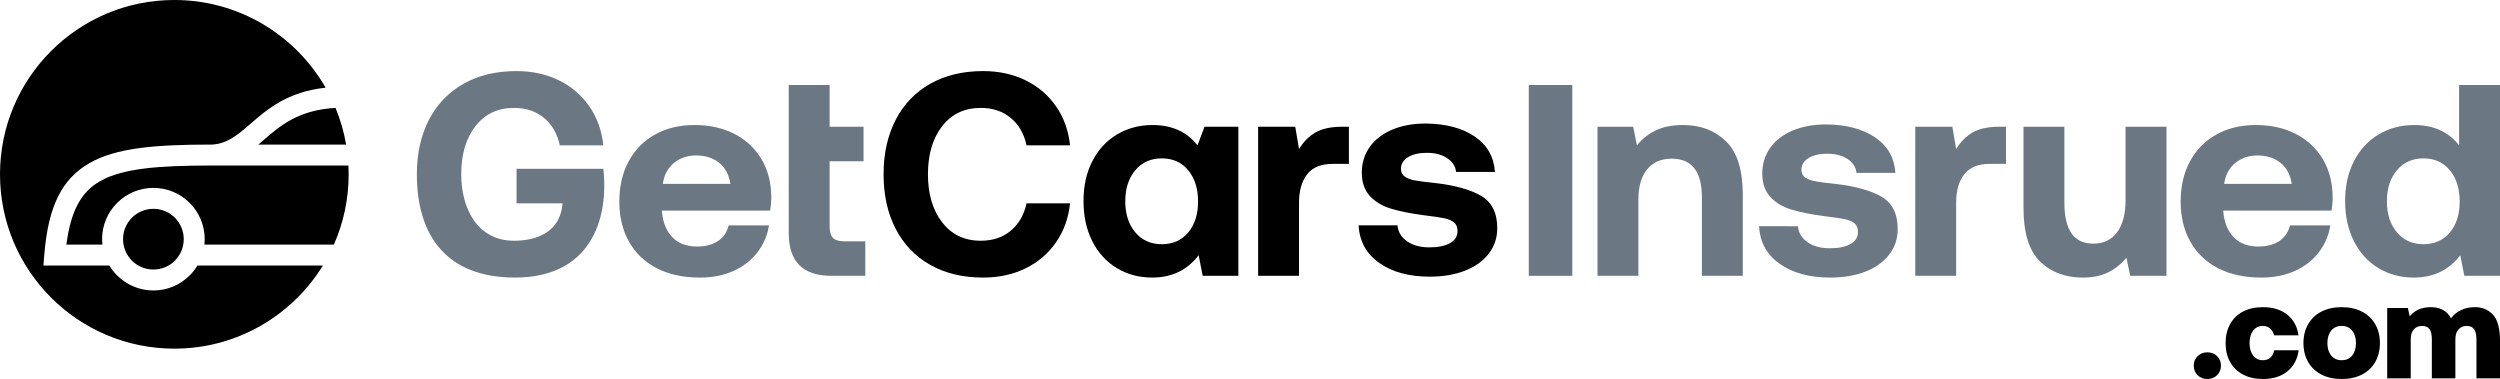 <?xml version="1.0" encoding="UTF-8" standalone="no"?>
<!-- Creator: CorelDRAW X7 -->

<svg
   xml:space="preserve"
   width="534"
   height="80.955"
   version="1.0"
   style="clip-rule:evenodd;fill-rule:evenodd;image-rendering:optimizeQuality;shape-rendering:geometricPrecision;text-rendering:geometricPrecision"
   viewBox="0 0 5339995.7 809110.92"
   id="svg3641"
   sodipodi:docname="logo-footer.svg"
   inkscape:version="1.2.2 (b0a84865, 2022-12-01)"
   xmlns:inkscape="http://www.inkscape.org/namespaces/inkscape"
   xmlns:sodipodi="http://sodipodi.sourceforge.net/DTD/sodipodi-0.dtd"
   xmlns="http://www.w3.org/2000/svg"
   xmlns:svg="http://www.w3.org/2000/svg"><sodipodi:namedview
   id="namedview3643"
   pagecolor="#ffffff"
   bordercolor="#000000"
   borderopacity="0.25"
   inkscape:showpageshadow="2"
   inkscape:pageopacity="0.0"
   inkscape:pagecheckerboard="0"
   inkscape:deskcolor="#d1d1d1"
   showgrid="false"
   inkscape:zoom="1.246"
   inkscape:cx="432.98555"
   inkscape:cy="196.22793"
   inkscape:window-width="1883"
   inkscape:window-height="1027"
   inkscape:window-x="73"
   inkscape:window-y="141"
   inkscape:window-maximized="0"
   inkscape:current-layer="Layer_x0020_1" />
 <defs
   id="defs3601">
  <style
   type="text/css"
   id="style3599">
   <![CDATA[
    .fil0 {fill:#1554CC}
    .fil2 {fill:#1554CC;fill-rule:nonzero}
    .fil1 {fill:#999999;fill-rule:nonzero}
   ]]>
  </style>
 </defs>
 <g
   id="Layer_x0020_1"
   inkscape:label="Layer 1"
   inkscape:groupmode="layer"
   transform="translate(1875456.1,1367857.6)">
  
  
  
  
  
  
  
  
  
  
  
  
  
  
  
  
  
  
 <path
   class="fil0"
   d="m -1503098.1,-1368078.8 c -205647,0 -372358,166711 -372358,372358 0,205642 166711,372354 372358,372354 134193,0 251793,-71000 317325,-177474 h -268030 c -4630,7711 -10188,14803 -16511,21130 h -86 c -19835,19828 -47201,32098 -77401,32098 -30195,0 -57565,-12270 -77396,-32098 h -87 c -6326,-6327 -11880,-13419 -16514,-21130 h -116677 -24304 l 2018,-24210 c 8496,-101825 36909,-160532 96497,-194660 56635,-32435 139375,-39542 259925,-39542 h 1703 c 32748,-1651 55660,-21453 81506,-43802 37333,-32274 79769,-68950 161196,-77761 -64226,-111896 -184892,-187263 -323164,-187263 z m 340822,522487 c 20267,-45925 31532,-96707 31532,-150129 0,-6297 -158,-12560 -466,-18781 h -293129 c -113094,0 -189616,6037 -237726,33591 -40706,23310 -62462,64737 -71580,135319 h 76867 c -397,-3812 -608,-7685 -608,-11602 0,-30256 12271,-57652 32102,-77484 h 87 c 19831,-19831 47201,-32098 77396,-32098 30200,0 57566,12267 77401,32098 h 86 c 19832,19832 32098,47228 32098,77484 0,3917 -206,7790 -607,11602 z m 26113,-213661 c -4683,-27239 -12334,-53457 -22585,-78335 -79187,4292 -118715,38454 -153192,68267 -3951,3415 -7850,6781 -11734,10068 z m -457529,156171 c 11730,-11704 27951,-18946 45891,-18946 17944,0 34166,7242 45896,18946 l -41,41 c 11722,11722 18983,27940 18983,45847 0,17902 -7261,34120 -18983,45846 l 41,42 c -11730,11703 -27952,18942 -45896,18942 -17940,0 -34161,-7239 -45891,-18942 l 41,-42 c -11726,-11726 -18983,-27944 -18983,-45846 0,-17907 7257,-34125 18983,-45847 z"
   id="path187"
   style="clip-rule:evenodd;fill:#000000;fill-opacity:1;fill-rule:evenodd;image-rendering:optimizeQuality;shape-rendering:geometricPrecision;text-rendering:geometricPrecision" /><path
   class="fil1"
   d="m 3464539.9,-1186507.8 v 407600 h -76192 l -8672,-43982 c -24364,31798 -57400,47701 -99112,47701 -28083,0 -53273,-6713 -75577,-20132 -22297,-13426 -39745,-32522 -52338,-57303 -12597,-24777 -18894,-53479 -18894,-86102 0,-32215 6297,-60605 18894,-85176 12593,-24574 30143,-43569 52649,-56988 22507,-13426 47802,-20135 75885,-20135 41295,0 73303,14450 96016,43363 v -128846 z m -163533,340079 c 23535,0 42327,-8360 56369,-25088 14041,-16725 21058,-38717 21058,-65971 0,-27670 -7017,-49971 -21058,-66902 -14042,-16930 -32834,-25399 -56369,-25399 -23542,0 -42436,8469 -56684,25399 -14244,16931 -21370,39025 -21370,66283 0,27253 7126,49348 21370,66278 14248,16931 33142,25400 56684,25400 z"
   id="path189"
   style="clip-rule:evenodd;fill:#6b7782;fill-opacity:1;fill-rule:nonzero;image-rendering:optimizeQuality;shape-rendering:geometricPrecision;text-rendering:geometricPrecision" /><path
   class="fil1"
   d="m 2782451.9,-937487.8 c 0,-33036 6706,-61843 20132,-86414 13418,-24574 32210,-43569 56368,-56988 24158,-13426 52136,-20135 83938,-20135 32210,0 60605,6297 85175,18893 24571,12597 43772,30353 57607,53273 13835,22920 20957,49866 21370,80842 0,11148 -822,21058 -2477,29730 h -231057 v 2477 c 2064,23129 9497,41298 22304,54514 12800,13213 30349,19824 52654,19824 17756,0 32522,-3820 44286,-11460 11771,-7643 19516,-18897 23234,-33760 h 86103 c -3302,21059 -11359,40057 -24158,56988 -12803,16934 -29734,30252 -50800,39955 -21058,9704 -45216,14560 -72470,14560 -35516,0 -66181,-6612 -91990,-19824 -25813,-13216 -45633,-32110 -59468,-56680 -13835,-24575 -20751,-53172 -20751,-85795 z m 237249,-37787 c -2889,-19411 -10840,-34383 -23850,-44912 -13006,-10529 -29426,-15798 -49246,-15798 -18999,0 -34999,5475 -48009,16417 -13009,10946 -20750,25711 -23227,44293 z"
   id="path191"
   style="clip-rule:evenodd;fill:#6b7782;fill-opacity:1;fill-rule:nonzero;image-rendering:optimizeQuality;shape-rendering:geometricPrecision;text-rendering:geometricPrecision" /><path
   class="fil1"
   d="m 2409389.9,-1097309.8 v 79292 h -34695 c -24773,0 -42946,7433 -54511,22300 -11561,14867 -17339,35104 -17339,60710 v 156100 h -87345 v -318402 h 79288 l 8057,47697 c 9497,-15693 21268,-27566 35306,-35614 14038,-8053 32830,-12083 56368,-12083 z"
   id="path193"
   style="clip-rule:evenodd;fill:#6b7782;fill-opacity:1;fill-rule:nonzero;image-rendering:optimizeQuality;shape-rendering:geometricPrecision;text-rendering:geometricPrecision" /><path
   class="fil1"
   d="m 2752113.7,-1097309.8 v 318402 h -77435 l -8049,-38406 c -11152,13216 -24161,23539 -39028,30972 -14863,7434 -33036,11153 -54511,11153 -37168,0 -67521,-11464 -91060,-34384 -23542,-22919 -35310,-61220 -35310,-114909 v -172828 h 87345 v 162302 c 0,28905 5058,50688 15175,65348 10116,14661 25707,21993 46769,21993 21888,0 38819,-8158 50797,-24469 11973,-16312 17962,-39130 17962,-68448 v -156726 z"
   id="path195"
   style="clip-rule:evenodd;fill:#6b7782;fill-opacity:1;fill-rule:nonzero;image-rendering:optimizeQuality;shape-rendering:geometricPrecision;text-rendering:geometricPrecision" /><path
   class="fil1"
   d="m 1964924.9,-884833.8 c 1239,14041 8053,25396 20440,34068 12390,8675 28293,13009 47700,13009 18582,0 33246,-2994 43982,-8979 10735,-5989 16109,-14560 16109,-25712 0,-8259 -2480,-14454 -7437,-18582 -4954,-4131 -11974,-7125 -21063,-8983 -9080,-1857 -23951,-4026 -44597,-6503 -28083,-3718 -51415,-8465 -70001,-14248 -18585,-5782 -33449,-14867 -44601,-27253 -11148,-12391 -16724,-28909 -16724,-49558 0,-20650 5677,-38924 17032,-54823 11358,-15899 27362,-28184 48012,-36859 20646,-8672 44394,-13010 71235,-13010 43363,416 78362,9707 104996,27880 26638,18169 40991,43359 43055,75574 h -83007 c -1238,-11978 -7534,-21787 -18897,-29423 -11354,-7644 -25910,-11464 -43666,-11464 -16522,0 -29839,3096 -39956,9291 -10120,6196 -15178,14455 -15178,24781 0,7434 2683,13010 8056,16721 5366,3718 12383,6405 21059,8056 8671,1651 23126,3512 43359,5576 42949,4953 75888,14143 98804,27565 22923,13423 34379,36444 34379,69071 0,20649 -6090,38818 -18270,54511 -12184,15692 -29119,27771 -50796,36240 -21682,8462 -46770,12699 -75262,12699 -44192,0 -80118,-9813 -107791,-29427 -27667,-19617 -42327,-46353 -43979,-80218 z"
   id="path197"
   style="clip-rule:evenodd;fill:#6b7782;fill-opacity:1;fill-rule:nonzero;image-rendering:optimizeQuality;shape-rendering:geometricPrecision;text-rendering:geometricPrecision" /><path
   class="fil1"
   d="m 1109548.6,-886771.41 c 1239,14040.98 8053,25395.98 20440,34067.96 12390,8675 28293,13009 47700,13009 18582,0 33246,-2994 43982,-8979 10735,-5989 16109,-14559.98 16109,-25711.98 0,-8258.98 -2480,-14453.98 -7437,-18581.98 -4954,-4130.98 -11974,-7124.98 -21063,-8982.98 -9080,-1857 -23951,-4026 -44597,-6503 -28083,-3718 -51415,-8464.98 -70001,-14247.98 -18585,-5782 -33449,-14866.98 -44601,-27252.98 -11148,-12390.98 -16724,-28908.96 -16724,-49557.94 0,-20650.01 5677,-38923.91 17032,-54823.01 11358,-15898.9 27362,-28183.9 48012,-36858.9 20646,-8672 44394,-13010 71235,-13010 43363,416 78362,9707 104996,27880 26638,18169 40991,43358.9 43055,75573.9 h -83007 c -1238,-11978 -7534,-21787 -18897,-29423 -11354,-7643.9 -25910,-11463.9 -43666,-11463.9 -16522,0 -29839,3096 -39956,9290.9 -10120,6196 -15178,14455 -15178,24781 0,7434 2683,13009.99 8056,16720.99 5366,3718 12383,6405 21059,8056 8671,1651 23126,3512 43359,5576 42949,4952.98 75888,14142.98 98804,27564.96 22923,13423 34379,36443.96 34379,69070.94 0,20648.98 -6090,38817.96 -18270,54510.94 -12184,15691.98 -29119,27770.98 -50796,36239.96 -21682,8462 -46770,12699 -75262,12699 -44192,0 -80118,-9813 -107791,-29426.98 -27667,-19616.98 -42327,-46352.96 -43979,-80217.92 z"
   id="path197-5"
   style="clip-rule:evenodd;fill:#000000;fill-opacity:1;fill-rule:nonzero;image-rendering:optimizeQuality;shape-rendering:geometricPrecision;text-rendering:geometricPrecision" /><path
   class="fil1"
   d="m 1719529.9,-1101024.8 c 37167,0 67727,11565 91678,34691 23956,23126 35930,61325 35930,114598 v 172828 h -87345 v -167871 c 0,-54928 -21475,-82391 -64425,-82391 -22709,0 -40263,7640 -52653,22923 -12387,15276 -18579,36751 -18579,64425 v 162914 h -87344 v -318402 h 76192 l 8053,39648 c 11148,-13629 24571,-24263 40263,-31903 15693,-7640 35104,-11460 58230,-11460 z"
   id="path199"
   style="clip-rule:evenodd;fill:#6b7782;fill-opacity:1;fill-rule:nonzero;image-rendering:optimizeQuality;shape-rendering:geometricPrecision;text-rendering:geometricPrecision" /><polygon
   class="fil1"
   points="3018378,589175 2925462,589175 2925462,181575 3018378,181575 "
   id="polygon201"
   transform="translate(-1535456.4,-1368082.8)"
   style="clip-rule:evenodd;fill:#6b7782;fill-opacity:1;fill-rule:nonzero;image-rendering:optimizeQuality;shape-rendering:geometricPrecision;text-rendering:geometricPrecision" /><path
   class="fil2"
   d="m 1005798.9,-1097309.8 v 79292 h -34691 c -24777,0 -42950,7433 -54515,22300 -11561,14867 -17340,35104 -17340,60710 v 156100 h -87344 v -318402 h 79288 l 8056,47697 c 9497,-15693 21269,-27566 35306,-35614 14042,-8053 32834,-12083 56369,-12083 z"
   id="path203"
   style="clip-rule:evenodd;fill:#000000;fill-opacity:1;fill-rule:nonzero;image-rendering:optimizeQuality;shape-rendering:geometricPrecision;text-rendering:geometricPrecision" /><path
   class="fil2"
   d="m 11852.9,-995717.8 c 0,-44188 8570,-82905 25707,-116148 17141,-33242 41712,-58950 73716,-77123 32004,-18169 69690,-27257 113052,-27257 33862,0 64215,6612 91060,19824 26841,13216 48526,31801 65040,55753 16518,23951 26432,51622 29738,83007 h -92921 c -5366,-24781 -16619,-44294 -33760,-58541 -17137,-14248 -38507,-21370 -64113,-21370 -34691,0 -62151,13009 -82388,39025 -20237,26019 -30353,60297 -30353,102830 0,42125 10116,76294 30353,102519 20237,26222 47697,39337 82388,39337 25606,0 46976,-7122 64113,-21370 17141,-14252 28394,-33764 33760,-58537 h 92921 c -3306,31385 -13220,59051 -29738,83003 -16514,23951 -38199,42537 -65040,55753 -26845,13212 -57198,19824 -91060,19824 -43362,0 -81048,-9089 -113052,-27262 -32004,-18169 -56575,-43876 -73716,-77119 -17137,-33242 -25707,-71960 -25707,-116148 z"
   id="path205"
   style="clip-rule:evenodd;fill:#000000;fill-opacity:1;fill-rule:nonzero;image-rendering:optimizeQuality;shape-rendering:geometricPrecision;text-rendering:geometricPrecision" /><path
   class="fil1"
   d="m -190743.1,-1097309.8 v -89198 h 87341 v 89198 h 72477 v 73716 h -72477 v 139379 c 0,11148 2375,19201 7126,24158 4747,4957 12698,7433 23846,7433 h 45220 v 73716 h -72477 c -60706,0 -91056,-30357 -91056,-91063 v -82714 -70909 z"
   id="path207"
   style="clip-rule:evenodd;fill:#6b7782;fill-opacity:1;fill-rule:nonzero;image-rendering:optimizeQuality;shape-rendering:geometricPrecision;text-rendering:geometricPrecision" /><path
   class="fil1"
   d="m -552568.1,-937487.8 c 0,-33036 6710,-61843 20132,-86414 13419,-24574 32214,-43569 56369,-56988 24161,-13426 52135,-20135 83937,-20135 32214,0 60605,6297 85175,18893 24571,12597 43772,30353 57607,53273 13835,22920 20961,49866 21370,80842 0,11148 -822,21058 -2476,29730 h -231058 v 2477 c 2068,23129 9501,41298 22304,54514 12800,13213 30350,19824 52654,19824 17756,0 32522,-3820 44289,-11460 11772,-7643 19513,-18897 23232,-33760 h 86102 c -3302,21059 -11359,40057 -24158,56988 -12803,16934 -29734,30252 -50796,39955 -21062,9704 -45220,14560 -72474,14560 -35516,0 -66181,-6612 -91990,-19824 -25809,-13216 -45633,-32110 -59468,-56680 -13835,-24575 -20751,-53172 -20751,-85795 z m 237249,-37787 c -2889,-19411 -10837,-34383 -23846,-44912 -13010,-10529 -29426,-15798 -49250,-15798 -18995,0 -34999,5475 -48008,16417 -13006,10946 -20751,25711 -23228,44293 z"
   id="path209"
   style="clip-rule:evenodd;fill:#6b7782;fill-opacity:1;fill-rule:nonzero;image-rendering:optimizeQuality;shape-rendering:geometricPrecision;text-rendering:geometricPrecision" /><path
   class="fil2"
   d="m 769708.9,-1097309.8 v 318402 h -76192 l -8672,-43982 c -24368,31798 -57400,47701 -99112,47701 -28083,0 -53273,-6713 -75577,-20132 -22297,-13426 -39745,-32522 -52338,-57303 -12597,-24777 -18894,-53479 -18894,-86102 0,-32215 6297,-60605 18894,-85176 12593,-24574 30143,-43569 52649,-56988 22507,-13426 47802,-20135 75885,-20135 41295,0 73303,14450 96013,43363 l 15051,-39648 z m -163533,250881 c 23535,0 42327,-8360 56369,-25088 14041,-16725 21058,-38717 21058,-65971 0,-27670 -7017,-49971 -21058,-66902 -14042,-16930 -32834,-25399 -56369,-25399 -23543,0 -42436,8469 -56684,25399 -14248,16931 -21370,39025 -21370,66283 0,27253 7122,49348 21370,66278 14248,16931 33141,25400 56684,25400 z"
   id="path211"
   style="clip-rule:evenodd;fill:#000000;fill-opacity:1;fill-rule:nonzero;image-rendering:optimizeQuality;shape-rendering:geometricPrecision;text-rendering:geometricPrecision" /><path
   class="fil1"
   d="m -985065.1,-995717.8 c 0,-44188 8570,-82905 25708,-116148 17141,-33242 41711,-58950 73715,-77123 32005,-18169 69686,-27257 113049,-27257 33865,0 64218,6612 91063,19824 26841,13216 48522,31801 65040,55753 16518,23951 26432,51622 29734,83007 h -92916 c -5370,-24781 -16624,-44294 -33761,-58541 -17137,-14248 -38511,-21370 -64113,-21370 -34691,0 -62155,13009 -82388,39025 -20237,26019 -30357,60297 -30357,102830 0,70624 32875,141856 112745,141856 51246,0 99288,-20267 103675,-79907 h -98215 v -73716 h 185330 c 12267,111164 -29539,232284 -188734,232284 -146066,0 -209575,-89457 -209575,-220517 z"
   id="path213"
   style="clip-rule:evenodd;fill:#6b7782;fill-opacity:1;fill-rule:nonzero;image-rendering:optimizeQuality;shape-rendering:geometricPrecision;text-rendering:geometricPrecision" /><path
   class="fil2"
   d="m 3411060.9,-711991.8 c 15693,0 28530,5378 38515,16132 9977,10754 14964,29209 14964,55367 v 80518 h -50282 v -83423 c 0,-9493 -1647,-16615 -4942,-21366 -3294,-4743 -8627,-7118 -15989,-7118 -7171,0 -12979,2473 -17437,7411 -4458,4942 -6687,11966 -6687,21073 v 83423 h -50278 v -83423 c 0,-9688 -1606,-16856 -4800,-21509 -3200,-4652 -8574,-6975 -16131,-6975 -7366,0 -13227,2473 -17588,7411 -4356,4942 -6536,11966 -6536,21073 v 83423 h -50286 v -150275 h 44177 l 3782,18019 c 5231,-6391 11385,-11239 18458,-14530 7074,-3294 15839,-5039 26305,-5231 20728,0 35268,7940 43595,23832 5625,-7745 12837,-13659 21659,-17730 8814,-4072 18645,-6102 29501,-6102 z"
   id="path215"
   style="clip-rule:evenodd;fill:#000000;fill-opacity:1;fill-rule:nonzero;image-rendering:optimizeQuality;shape-rendering:geometricPrecision;text-rendering:geometricPrecision" /><path
   class="fil2"
   d="m 3126377.9,-558525.8 c -16465,0 -30856,-3145 -43164,-9449 -12300,-6292 -21797,-15257 -28480,-26882 -6683,-11628 -10031,-25092 -10031,-40402 0,-15310 3348,-28773 10031,-40402 6683,-11625 16180,-20589 28480,-26882 12308,-6304 26699,-9449 43164,-9449 16473,0 30860,3145 43164,9449 12308,6293 21801,15257 28484,26882 6683,11629 10030,25092 10030,40402 0,15310 -3347,28774 -10030,40402 -6683,11625 -16176,20590 -28484,26882 -12304,6304 -26691,9449 -43164,9449 z m 0,-40109 c 9497,0 16953,-3348 22383,-10031 5426,-6683 8139,-15550 8139,-26593 0,-11043 -2713,-19910 -8139,-26593 -5430,-6683 -12886,-10030 -22383,-10030 -9490,0 -16949,3347 -22379,10030 -5422,6683 -8139,15550 -8139,26593 0,11043 2717,19910 8139,26593 5430,6683 12889,10031 22379,10031 z"
   id="path217"
   style="clip-rule:evenodd;fill:#000000;fill-opacity:1;fill-rule:nonzero;image-rendering:optimizeQuality;shape-rendering:geometricPrecision;text-rendering:geometricPrecision" /><path
   class="fil2"
   d="m 3034496.9,-619854.8 c -2709,19186 -10751,34199 -24120,45055 -13370,10852 -30811,16274 -52320,16274 -16282,0 -30372,-3145 -42290,-9449 -11921,-6292 -21122,-15212 -27617,-26739 -6492,-11524 -9734,-25044 -9734,-40545 0,-15505 3242,-29066 9734,-40691 6495,-11628 15696,-20544 27617,-26743 11918,-6199 26008,-9299 42290,-9299 21313,0 38657,5325 52027,15989 13370,10657 21411,25378 24128,44174 h -52320 c -1553,-6199 -4360,-11093 -8432,-14676 -4067,-3584 -9204,-5377 -15403,-5377 -8717,0 -15648,3347 -20785,10030 -5133,6683 -7700,15550 -7700,26593 0,11043 2567,19910 7700,26593 5137,6683 12068,10031 20785,10031 6585,0 11962,-1888 16131,-5670 4166,-3779 6830,-8961 7989,-15550 z"
   id="path219"
   style="clip-rule:evenodd;fill:#000000;fill-opacity:1;fill-rule:nonzero;image-rendering:optimizeQuality;shape-rendering:geometricPrecision;text-rendering:geometricPrecision" /><path
   class="fil2"
   d="m 2810403.9,-587006.8 c 0,-8142 2762,-14923 8281,-20349 5524,-5426 12455,-8143 20785,-8143 8330,0 15261,2717 20781,8143 5523,5426 8289,12207 8289,20349 0,8135 -2766,14920 -8289,20342 -5520,5426 -12451,8139 -20781,8139 -8330,0 -15261,-2713 -20785,-8139 -5519,-5422 -8281,-12207 -8281,-20342 z"
   id="path221"
   style="clip-rule:evenodd;fill:#000000;fill-opacity:1;fill-rule:nonzero;image-rendering:optimizeQuality;shape-rendering:geometricPrecision;text-rendering:geometricPrecision" /></g>
</svg>
